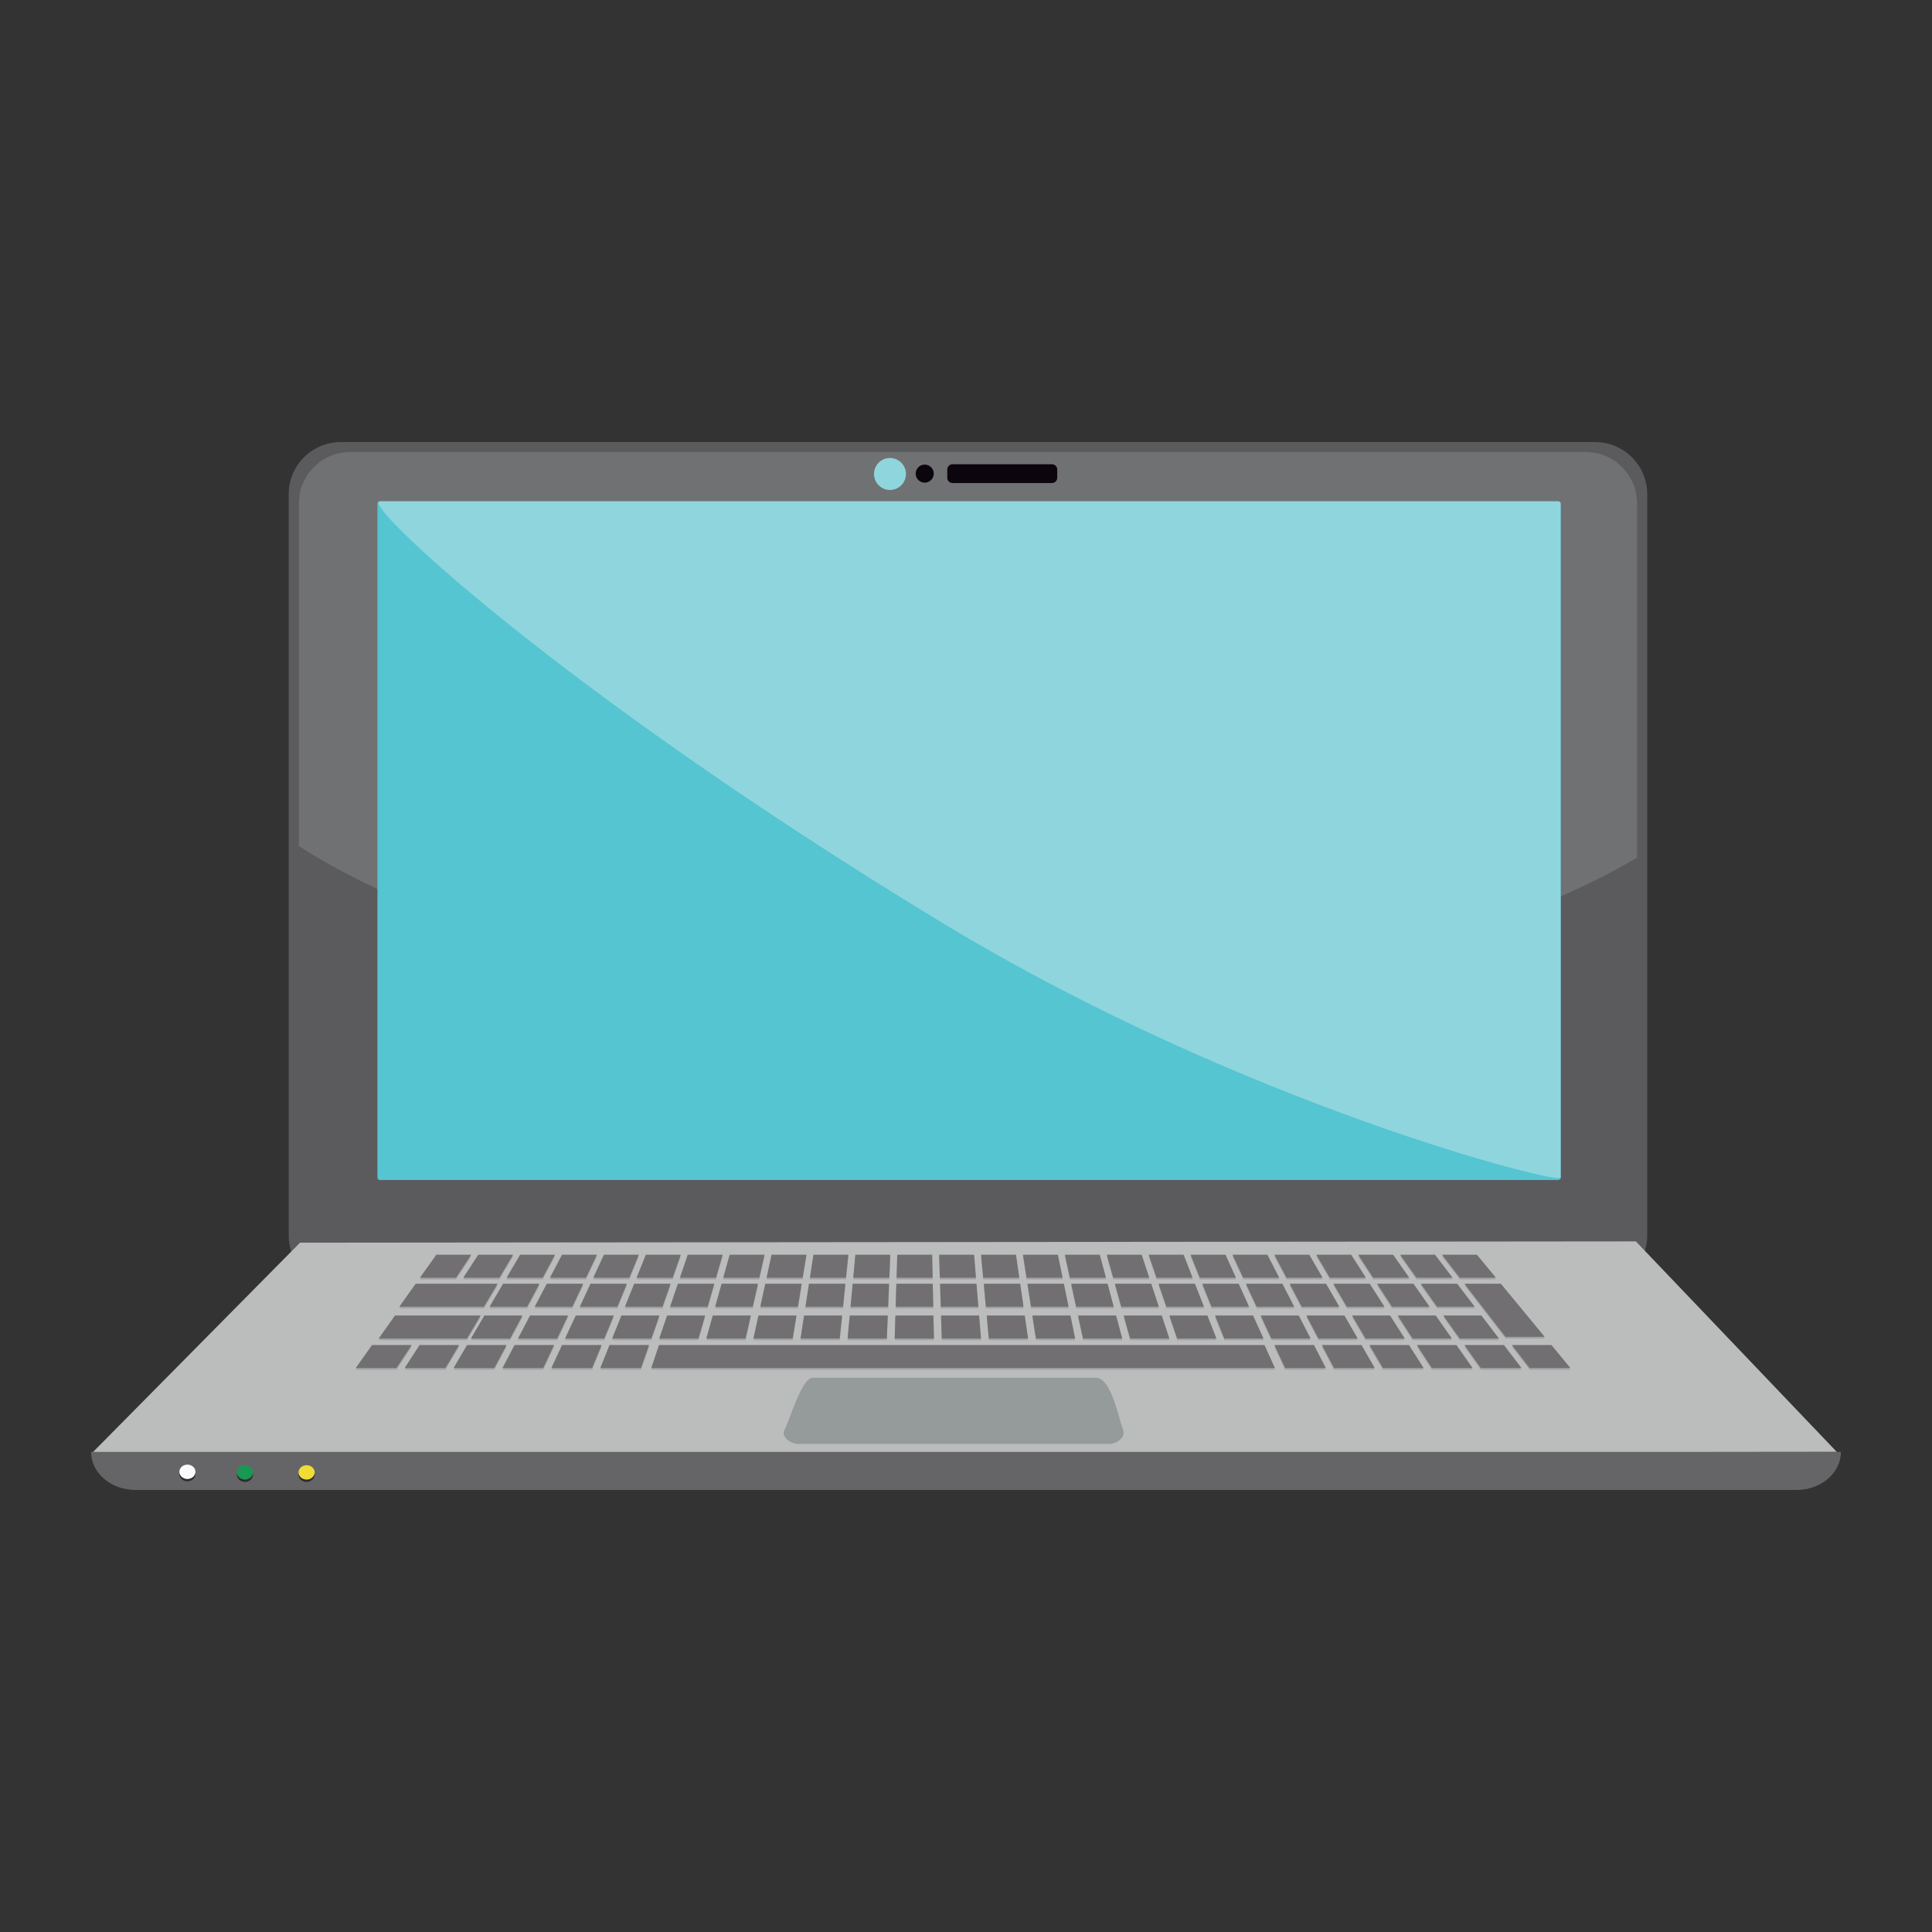 <?xml version="1.0" encoding="utf-8"?>
<!-- Designed by Vexels.com - 2016 All Rights Reserved - https://vexels.com/terms-and-conditions/  -->

<svg version="1.0" id="Capa_1" xmlns="http://www.w3.org/2000/svg" xmlns:xlink="http://www.w3.org/1999/xlink" x="0px" y="0px"
	 width="1200px" height="1199.999px" viewBox="0 0 1200 1199.999" enable-background="new 0 0 1200 1199.999" xml:space="preserve">
<rect x="0" y="0" width="1200" height="1199.999" fill="#333333" stroke="none"/>
<g>
	<g>
		<path fill-rule="evenodd" clip-rule="evenodd" fill="#5B5B5E" d="M1023.12,767.263c0,17.862-14.525,32.342-32.449,32.342h-778.9
			c-17.92,0-32.445-14.48-32.445-32.342V306.908c0-17.866,14.525-32.35,32.445-32.35h778.9c17.924,0,32.449,14.484,32.449,32.35
			V767.263z"/>
		<path fill-rule="evenodd" clip-rule="evenodd" fill="#5B5B5E" d="M1016.806,767.642c0,17.656-14.311,31.962-31.966,31.962H217.614
			c-17.656,0-31.975-14.307-31.975-31.962V312.719c0-17.66,14.319-31.967,31.975-31.967H984.84
			c17.655,0,31.966,14.307,31.966,31.967V767.642z"/>
		<g>
			<defs>
				<path id="SVGID_1_" d="M1016.806,767.642c0,17.656-14.311,31.962-31.966,31.962H217.614c-17.656,0-31.975-14.307-31.975-31.962
					V312.719c0-17.66,14.319-31.967,31.975-31.967H984.84c17.655,0,31.966,14.307,31.966,31.967V767.642z"/>
			</defs>
			<clipPath id="SVGID_2_">
				<use xlink:href="#SVGID_1_"  overflow="visible"/>
			</clipPath>
			<g clip-path="url(#SVGID_2_)">
				<path fill-rule="evenodd" clip-rule="evenodd" fill="#707172" d="M607.05,622.163c277.725,0,504.24-96.064,504.24-213.85
					S884.775,194.446,607.05,194.446c-277.741,0-504.252,96.081-504.252,213.866S329.309,622.163,607.05,622.163z"/>
			</g>
		</g>
		<polygon fill-rule="evenodd" clip-rule="evenodd" fill="#BBBDBC" points="186.374,771.837 56.657,903.001 1140.877,901.818 
			1016.059,771.045 		"/>
		<path fill-rule="evenodd" clip-rule="evenodd" fill="#656568" d="M1143.426,901.793c0,13.057-12.331,23.648-27.545,23.648H84.119
			c-15.21,0-27.545-10.591-27.545-23.648H1143.426z"/>
		<polygon opacity="0.15" fill-rule="evenodd" clip-rule="evenodd" fill="#120C13" points="283.258,794.672 260.831,794.672 
			270.981,780.39 292.674,780.39 		"/>
		<polygon opacity="0.15" fill-rule="evenodd" clip-rule="evenodd" fill="#120C13" points="300.572,812.695 248.013,812.695 
			258.171,798.417 309.068,798.417 		"/>
		<polygon opacity="0.15" fill-rule="evenodd" clip-rule="evenodd" fill="#120C13" points="290.055,832.408 235.212,832.408 
			245.329,818.13 298.51,818.13 		"/>
		<polygon opacity="0.15" fill-rule="evenodd" clip-rule="evenodd" fill="#120C13" points="310.173,794.672 287.742,794.672 
			297.017,780.39 318.706,780.39 		"/>
		<polygon opacity="0.15" fill-rule="evenodd" clip-rule="evenodd" fill="#120C13" points="337.079,794.672 314.652,794.672 
			323.04,780.39 344.729,780.39 		"/>
		<polygon opacity="0.15" fill-rule="evenodd" clip-rule="evenodd" fill="#120C13" points="363.993,794.672 341.566,794.672 
			349.072,780.39 370.765,780.39 		"/>
		<polygon opacity="0.15" fill-rule="evenodd" clip-rule="evenodd" fill="#120C13" points="390.907,794.672 368.48,794.672 
			375.091,780.39 396.792,780.39 		"/>
		<polygon opacity="0.15" fill-rule="evenodd" clip-rule="evenodd" fill="#120C13" points="417.817,794.672 395.386,794.672 
			401.135,780.39 422.82,780.39 		"/>
		<polygon opacity="0.15" fill-rule="evenodd" clip-rule="evenodd" fill="#120C13" points="444.723,794.672 422.301,794.672 
			427.155,780.39 448.848,780.39 		"/>
		<polygon opacity="0.15" fill-rule="evenodd" clip-rule="evenodd" fill="#120C13" points="471.634,794.672 449.207,794.672 
			453.19,780.39 474.871,780.39 		"/>
		<polygon opacity="0.15" fill-rule="evenodd" clip-rule="evenodd" fill="#120C13" points="498.552,794.672 476.125,794.672 
			479.21,780.39 500.903,780.39 		"/>
		<polygon opacity="0.15" fill-rule="evenodd" clip-rule="evenodd" fill="#120C13" points="525.462,794.672 503.031,794.672 
			505.241,780.39 526.934,780.39 		"/>
		<polygon opacity="0.15" fill-rule="evenodd" clip-rule="evenodd" fill="#120C13" points="552.38,794.672 529.953,794.672 
			531.265,780.39 552.958,780.39 		"/>
		<polygon opacity="0.15" fill-rule="evenodd" clip-rule="evenodd" fill="#120C13" points="579.282,794.672 556.867,794.672 
			557.301,780.39 578.985,780.39 		"/>
		<polygon opacity="0.15" fill-rule="evenodd" clip-rule="evenodd" fill="#120C13" points="606.197,794.672 583.769,794.672 
			583.328,780.39 605.021,780.39 		"/>
		<polygon opacity="0.15" fill-rule="evenodd" clip-rule="evenodd" fill="#120C13" points="633.111,794.672 610.679,794.672 
			609.352,780.39 631.045,780.39 		"/>
		<polygon opacity="0.15" fill-rule="evenodd" clip-rule="evenodd" fill="#120C13" points="660.017,794.672 637.598,794.672 
			635.387,780.39 657.076,780.39 		"/>
		<polygon opacity="0.15" fill-rule="evenodd" clip-rule="evenodd" fill="#120C13" points="686.935,794.672 664.504,794.672 
			661.415,780.39 683.108,780.39 		"/>
		<polygon opacity="0.15" fill-rule="evenodd" clip-rule="evenodd" fill="#120C13" points="713.845,794.672 691.418,794.672 
			687.438,780.39 709.131,780.39 		"/>
		<polygon opacity="0.15" fill-rule="evenodd" clip-rule="evenodd" fill="#120C13" points="740.76,794.672 718.332,794.672 
			713.47,780.39 735.167,780.39 		"/>
		<polygon opacity="0.15" fill-rule="evenodd" clip-rule="evenodd" fill="#120C13" points="767.666,794.672 745.23,794.672 
			739.497,780.39 761.191,780.39 		"/>
		<polygon opacity="0.15" fill-rule="evenodd" clip-rule="evenodd" fill="#120C13" points="794.58,794.672 772.153,794.672 
			765.525,780.39 787.218,780.39 		"/>
		<polygon opacity="0.15" fill-rule="evenodd" clip-rule="evenodd" fill="#120C13" points="821.49,794.672 799.071,794.672 
			791.557,780.39 813.246,780.39 		"/>
		<polygon opacity="0.15" fill-rule="evenodd" clip-rule="evenodd" fill="#120C13" points="848.404,794.672 825.977,794.672 
			817.584,780.39 839.269,780.39 		"/>
		<polygon opacity="0.15" fill-rule="evenodd" clip-rule="evenodd" fill="#120C13" points="875.318,794.672 852.887,794.672 
			843.612,780.39 865.305,780.39 		"/>
		<polygon opacity="0.15" fill-rule="evenodd" clip-rule="evenodd" fill="#120C13" points="902.225,794.672 879.801,794.672 
			869.643,780.39 891.324,780.39 		"/>
		<polygon opacity="0.15" fill-rule="evenodd" clip-rule="evenodd" fill="#120C13" points="929.139,794.672 906.712,794.672 
			895.671,780.39 917.364,780.39 		"/>
		<polygon opacity="0.15" fill-rule="evenodd" clip-rule="evenodd" fill="#120C13" points="246.252,850.769 220.939,850.769 
			231.084,836.487 255.672,836.487 		"/>
		<polygon opacity="0.15" fill-rule="evenodd" clip-rule="evenodd" fill="#120C13" points="276.64,850.769 251.321,850.769 
			260.592,836.487 285.172,836.487 		"/>
		<polygon opacity="0.15" fill-rule="evenodd" clip-rule="evenodd" fill="#120C13" points="307.018,850.769 281.708,850.769 
			290.088,836.487 314.672,836.487 		"/>
		<polygon opacity="0.15" fill-rule="evenodd" clip-rule="evenodd" fill="#120C13" points="337.405,850.769 312.086,850.769 
			319.584,836.487 344.168,836.487 		"/>
		<polygon opacity="0.15" fill-rule="evenodd" clip-rule="evenodd" fill="#120C13" points="367.783,850.769 342.469,850.769 
			349.088,836.487 373.672,836.487 		"/>
		<polygon opacity="0.15" fill-rule="evenodd" clip-rule="evenodd" fill="#120C13" points="398.162,850.769 372.843,850.769 
			378.584,836.487 403.168,836.487 		"/>
		<polygon opacity="0.15" fill-rule="evenodd" clip-rule="evenodd" fill="#120C13" points="791.858,850.769 404.492,850.769 
			409.314,836.487 785.42,836.487 		"/>
		<polygon opacity="0.15" fill-rule="evenodd" clip-rule="evenodd" fill="#120C13" points="823.507,850.769 798.188,850.769 
			791.557,836.487 816.141,836.487 		"/>
		<polygon opacity="0.15" fill-rule="evenodd" clip-rule="evenodd" fill="#120C13" points="853.885,850.769 828.567,850.769 
			821.057,836.487 845.641,836.487 		"/>
		<polygon opacity="0.15" fill-rule="evenodd" clip-rule="evenodd" fill="#120C13" points="884.272,850.769 858.954,850.769 
			850.557,836.487 875.137,836.487 		"/>
		<polygon opacity="0.15" fill-rule="evenodd" clip-rule="evenodd" fill="#120C13" points="914.654,850.769 889.341,850.769 
			880.057,836.487 904.637,836.487 		"/>
		<polygon opacity="0.15" fill-rule="evenodd" clip-rule="evenodd" fill="#120C13" points="945.033,850.769 919.719,850.769 
			909.553,836.487 934.133,836.487 		"/>
		<polygon opacity="0.15" fill-rule="evenodd" clip-rule="evenodd" fill="#120C13" points="975.416,850.769 950.098,850.769 
			939.057,836.487 963.633,836.487 		"/>
		<polygon opacity="0.15" fill-rule="evenodd" clip-rule="evenodd" fill="#120C13" points="327.428,812.695 304.073,812.695 
			312.453,798.417 335.07,798.417 		"/>
		<polygon opacity="0.15" fill-rule="evenodd" clip-rule="evenodd" fill="#120C13" points="355.456,812.695 332.097,812.695 
			339.599,798.417 362.224,798.417 		"/>
		<polygon opacity="0.15" fill-rule="evenodd" clip-rule="evenodd" fill="#120C13" points="383.48,812.695 360.129,812.695 
			366.744,798.417 389.361,798.417 		"/>
		<polygon opacity="0.15" fill-rule="evenodd" clip-rule="evenodd" fill="#120C13" points="411.495,812.695 388.152,812.695 
			393.885,798.417 416.506,798.417 		"/>
		<polygon opacity="0.15" fill-rule="evenodd" clip-rule="evenodd" fill="#120C13" points="439.531,812.695 416.176,812.695 
			421.03,798.417 443.651,798.417 		"/>
		<polygon opacity="0.15" fill-rule="evenodd" clip-rule="evenodd" fill="#120C13" points="467.555,812.695 444.2,812.695 
			448.175,798.417 470.792,798.417 		"/>
		<polygon opacity="0.15" fill-rule="evenodd" clip-rule="evenodd" fill="#120C13" points="495.587,812.695 472.224,812.695 
			475.312,798.417 497.933,798.417 		"/>
		<polygon opacity="0.15" fill-rule="evenodd" clip-rule="evenodd" fill="#120C13" points="523.61,812.695 500.255,812.695 
			502.454,798.417 525.083,798.417 		"/>
		<polygon opacity="0.15" fill-rule="evenodd" clip-rule="evenodd" fill="#120C13" points="551.634,812.695 528.279,812.695 
			529.603,798.417 552.224,798.417 		"/>
		<polygon opacity="0.15" fill-rule="evenodd" clip-rule="evenodd" fill="#120C13" points="579.658,812.695 556.307,812.695 
			556.744,798.417 579.365,798.417 		"/>
		<polygon opacity="0.15" fill-rule="evenodd" clip-rule="evenodd" fill="#120C13" points="607.685,812.695 584.331,812.695 
			583.885,798.417 606.502,798.417 		"/>
		<polygon opacity="0.15" fill-rule="evenodd" clip-rule="evenodd" fill="#120C13" points="635.713,812.695 612.362,812.695 
			611.034,798.417 633.655,798.417 		"/>
		<polygon opacity="0.15" fill-rule="evenodd" clip-rule="evenodd" fill="#120C13" points="663.737,812.695 640.386,812.695 
			638.175,798.417 660.792,798.417 		"/>
		<polygon opacity="0.15" fill-rule="evenodd" clip-rule="evenodd" fill="#120C13" points="691.765,812.695 668.414,812.695 
			665.316,798.417 687.946,798.417 		"/>
		<polygon opacity="0.15" fill-rule="evenodd" clip-rule="evenodd" fill="#120C13" points="719.788,812.695 696.437,812.695 
			692.466,798.417 715.074,798.417 		"/>
		<polygon opacity="0.15" fill-rule="evenodd" clip-rule="evenodd" fill="#120C13" points="747.82,812.695 724.469,812.695 
			719.607,798.417 742.223,798.417 		"/>
		<polygon opacity="0.15" fill-rule="evenodd" clip-rule="evenodd" fill="#120C13" points="775.844,812.695 752.493,812.695 
			746.748,798.417 769.365,798.417 		"/>
		<polygon opacity="0.15" fill-rule="evenodd" clip-rule="evenodd" fill="#120C13" points="803.876,812.695 780.521,812.695 
			773.885,798.417 796.51,798.417 		"/>
		<polygon opacity="0.15" fill-rule="evenodd" clip-rule="evenodd" fill="#120C13" points="831.899,812.695 808.544,812.695 
			801.03,798.417 823.651,798.417 		"/>
		<polygon opacity="0.15" fill-rule="evenodd" clip-rule="evenodd" fill="#120C13" points="859.927,812.695 836.568,812.695 
			828.175,798.417 850.796,798.417 		"/>
		<polygon opacity="0.15" fill-rule="evenodd" clip-rule="evenodd" fill="#120C13" points="887.955,812.695 864.596,812.695 
			855.316,798.417 877.941,798.417 		"/>
		<polygon opacity="0.15" fill-rule="evenodd" clip-rule="evenodd" fill="#120C13" points="915.974,812.695 892.632,812.695 
			882.461,798.417 905.082,798.417 		"/>
		<polygon opacity="0.15" fill-rule="evenodd" clip-rule="evenodd" fill="#120C13" points="959.431,831.39 935.11,831.39 
			909.602,798.417 932.219,798.417 		"/>
		<polygon opacity="0.15" fill-rule="evenodd" clip-rule="evenodd" fill="#120C13" points="316.858,832.408 292.484,832.408 
			300.877,818.13 324.513,818.13 		"/>
		<polygon opacity="0.15" fill-rule="evenodd" clip-rule="evenodd" fill="#120C13" points="346.103,832.408 321.729,832.408 
			329.235,818.13 352.874,818.13 		"/>
		<polygon opacity="0.15" fill-rule="evenodd" clip-rule="evenodd" fill="#120C13" points="375.347,832.408 350.977,832.408 
			357.601,818.13 381.232,818.13 		"/>
		<polygon opacity="0.15" fill-rule="evenodd" clip-rule="evenodd" fill="#120C13" points="404.587,832.408 380.217,832.408 
			385.958,818.13 409.594,818.13 		"/>
		<polygon opacity="0.15" fill-rule="evenodd" clip-rule="evenodd" fill="#120C13" points="433.84,832.408 409.466,832.408 
			414.324,818.13 437.96,818.13 		"/>
		<polygon opacity="0.15" fill-rule="evenodd" clip-rule="evenodd" fill="#120C13" points="463.096,832.408 438.723,832.408 
			442.686,818.13 466.322,818.13 		"/>
		<polygon opacity="0.15" fill-rule="evenodd" clip-rule="evenodd" fill="#120C13" points="492.337,832.408 467.963,832.408 
			471.052,818.13 494.683,818.13 		"/>
		<polygon opacity="0.15" fill-rule="evenodd" clip-rule="evenodd" fill="#120C13" points="521.581,832.408 497.208,832.408 
			499.41,818.13 523.054,818.13 		"/>
		<polygon opacity="0.15" fill-rule="evenodd" clip-rule="evenodd" fill="#120C13" points="550.826,832.408 526.452,832.408 
			527.776,818.13 551.415,818.13 		"/>
		<polygon opacity="0.15" fill-rule="evenodd" clip-rule="evenodd" fill="#120C13" points="580.074,832.408 555.701,832.408 
			556.142,818.13 579.773,818.13 		"/>
		<polygon opacity="0.15" fill-rule="evenodd" clip-rule="evenodd" fill="#120C13" points="609.315,832.408 584.941,832.408 
			584.499,818.13 608.143,818.13 		"/>
		<polygon opacity="0.15" fill-rule="evenodd" clip-rule="evenodd" fill="#120C13" points="638.563,832.408 614.189,832.408 
			612.861,818.13 636.505,818.13 		"/>
		<polygon opacity="0.15" fill-rule="evenodd" clip-rule="evenodd" fill="#120C13" points="667.807,832.408 643.438,832.408 
			641.223,818.13 664.863,818.13 		"/>
		<polygon opacity="0.15" fill-rule="evenodd" clip-rule="evenodd" fill="#120C13" points="697.06,832.408 672.686,832.408 
			669.589,818.13 693.225,818.13 		"/>
		<polygon opacity="0.15" fill-rule="evenodd" clip-rule="evenodd" fill="#120C13" points="726.304,832.408 701.93,832.408 
			697.951,818.13 721.595,818.13 		"/>
		<polygon opacity="0.15" fill-rule="evenodd" clip-rule="evenodd" fill="#120C13" points="755.549,832.408 731.175,832.408 
			726.317,818.13 749.952,818.13 		"/>
		<polygon opacity="0.15" fill-rule="evenodd" clip-rule="evenodd" fill="#120C13" points="784.797,832.408 760.415,832.408 
			754.679,818.13 778.314,818.13 		"/>
		<polygon opacity="0.15" fill-rule="evenodd" clip-rule="evenodd" fill="#120C13" points="814.046,832.408 789.668,832.408 
			783.04,818.13 806.68,818.13 		"/>
		<polygon opacity="0.15" fill-rule="evenodd" clip-rule="evenodd" fill="#120C13" points="843.286,832.408 818.912,832.408 
			811.406,818.13 835.038,818.13 		"/>
		<polygon opacity="0.15" fill-rule="evenodd" clip-rule="evenodd" fill="#120C13" points="872.535,832.408 848.157,832.408 
			839.768,818.13 863.404,818.13 		"/>
		<polygon opacity="0.15" fill-rule="evenodd" clip-rule="evenodd" fill="#120C13" points="901.779,832.408 877.405,832.408 
			868.134,818.13 891.761,818.13 		"/>
		<polygon opacity="0.15" fill-rule="evenodd" clip-rule="evenodd" fill="#120C13" points="931.028,832.408 906.654,832.408 
			896.488,818.13 920.127,818.13 		"/>
		<polygon fill-rule="evenodd" clip-rule="evenodd" fill="#716F71" points="283.258,793.608 260.831,793.608 270.981,779.339 
			292.674,779.339 		"/>
		<polygon fill-rule="evenodd" clip-rule="evenodd" fill="#716F71" points="300.572,811.631 248.013,811.631 258.171,797.353 
			309.068,797.353 		"/>
		<polygon fill-rule="evenodd" clip-rule="evenodd" fill="#716F71" points="290.055,831.36 235.212,831.36 245.329,817.079 
			298.51,817.079 		"/>
		<polygon fill-rule="evenodd" clip-rule="evenodd" fill="#716F71" points="310.173,793.608 287.742,793.608 297.017,779.339 
			318.706,779.339 		"/>
		<polygon fill-rule="evenodd" clip-rule="evenodd" fill="#716F71" points="337.079,793.608 314.652,793.608 323.04,779.339 
			344.729,779.339 		"/>
		<polygon fill-rule="evenodd" clip-rule="evenodd" fill="#716F71" points="363.993,793.608 341.566,793.608 349.072,779.339 
			370.765,779.339 		"/>
		<polygon fill-rule="evenodd" clip-rule="evenodd" fill="#716F71" points="390.907,793.608 368.48,793.608 375.091,779.339 
			396.792,779.339 		"/>
		<polygon fill-rule="evenodd" clip-rule="evenodd" fill="#716F71" points="417.817,793.608 395.386,793.608 401.135,779.339 
			422.82,779.339 		"/>
		<polygon fill-rule="evenodd" clip-rule="evenodd" fill="#716F71" points="444.723,793.608 422.301,793.608 427.155,779.339 
			448.848,779.339 		"/>
		<polygon fill-rule="evenodd" clip-rule="evenodd" fill="#716F71" points="471.634,793.608 449.207,793.608 453.19,779.339 
			474.871,779.339 		"/>
		<polygon fill-rule="evenodd" clip-rule="evenodd" fill="#716F71" points="498.552,793.608 476.125,793.608 479.21,779.339 
			500.903,779.339 		"/>
		<polygon fill-rule="evenodd" clip-rule="evenodd" fill="#716F71" points="525.462,793.608 503.031,793.608 505.241,779.339 
			526.934,779.339 		"/>
		<polygon fill-rule="evenodd" clip-rule="evenodd" fill="#716F71" points="552.38,793.608 529.953,793.608 531.265,779.339 
			552.958,779.339 		"/>
		<polygon fill-rule="evenodd" clip-rule="evenodd" fill="#716F71" points="579.282,793.608 556.867,793.608 557.301,779.339 
			578.985,779.339 		"/>
		<polygon fill-rule="evenodd" clip-rule="evenodd" fill="#716F71" points="606.197,793.608 583.769,793.608 583.328,779.339 
			605.021,779.339 		"/>
		<polygon fill-rule="evenodd" clip-rule="evenodd" fill="#716F71" points="633.111,793.608 610.679,793.608 609.352,779.339 
			631.045,779.339 		"/>
		<polygon fill-rule="evenodd" clip-rule="evenodd" fill="#716F71" points="660.017,793.608 637.598,793.608 635.387,779.339 
			657.076,779.339 		"/>
		<polygon fill-rule="evenodd" clip-rule="evenodd" fill="#716F71" points="686.935,793.608 664.504,793.608 661.415,779.339 
			683.108,779.339 		"/>
		<polygon fill-rule="evenodd" clip-rule="evenodd" fill="#716F71" points="713.845,793.608 691.418,793.608 687.438,779.339 
			709.131,779.339 		"/>
		<polygon fill-rule="evenodd" clip-rule="evenodd" fill="#716F71" points="740.76,793.608 718.332,793.608 713.47,779.339 
			735.167,779.339 		"/>
		<polygon fill-rule="evenodd" clip-rule="evenodd" fill="#716F71" points="767.666,793.608 745.23,793.608 739.497,779.339 
			761.191,779.339 		"/>
		<polygon fill-rule="evenodd" clip-rule="evenodd" fill="#716F71" points="794.58,793.608 772.153,793.608 765.525,779.339 
			787.218,779.339 		"/>
		<polygon fill-rule="evenodd" clip-rule="evenodd" fill="#716F71" points="821.49,793.608 799.071,793.608 791.557,779.339 
			813.246,779.339 		"/>
		<polygon fill-rule="evenodd" clip-rule="evenodd" fill="#716F71" points="848.404,793.608 825.977,793.608 817.584,779.339 
			839.269,779.339 		"/>
		<polygon fill-rule="evenodd" clip-rule="evenodd" fill="#716F71" points="875.318,793.608 852.887,793.608 843.612,779.339 
			865.305,779.339 		"/>
		<polygon fill-rule="evenodd" clip-rule="evenodd" fill="#716F71" points="902.225,793.608 879.801,793.608 869.643,779.339 
			891.324,779.339 		"/>
		<polygon fill-rule="evenodd" clip-rule="evenodd" fill="#716F71" points="929.139,793.608 906.712,793.608 895.671,779.339 
			917.364,779.339 		"/>
		<polygon fill-rule="evenodd" clip-rule="evenodd" fill="#716F71" points="246.252,849.709 220.939,849.709 231.084,835.427 
			255.672,835.427 		"/>
		<polygon fill-rule="evenodd" clip-rule="evenodd" fill="#716F71" points="276.64,849.709 251.321,849.709 260.592,835.427 
			285.172,835.427 		"/>
		<polygon fill-rule="evenodd" clip-rule="evenodd" fill="#716F71" points="307.018,849.709 281.708,849.709 290.088,835.427 
			314.672,835.427 		"/>
		<polygon fill-rule="evenodd" clip-rule="evenodd" fill="#716F71" points="337.405,849.709 312.086,849.709 319.584,835.427 
			344.168,835.427 		"/>
		<polygon fill-rule="evenodd" clip-rule="evenodd" fill="#716F71" points="367.783,849.709 342.469,849.709 349.088,835.427 
			373.672,835.427 		"/>
		<polygon fill-rule="evenodd" clip-rule="evenodd" fill="#716F71" points="398.162,849.709 372.843,849.709 378.584,835.427 
			403.168,835.427 		"/>
		<polygon fill-rule="evenodd" clip-rule="evenodd" fill="#716F71" points="791.858,849.709 404.492,849.709 409.314,835.427 
			785.42,835.427 		"/>
		<polygon fill-rule="evenodd" clip-rule="evenodd" fill="#716F71" points="823.507,849.709 798.188,849.709 791.557,835.427 
			816.141,835.427 		"/>
		<polygon fill-rule="evenodd" clip-rule="evenodd" fill="#716F71" points="853.885,849.709 828.567,849.709 821.057,835.427 
			845.641,835.427 		"/>
		<polygon fill-rule="evenodd" clip-rule="evenodd" fill="#716F71" points="884.272,849.709 858.954,849.709 850.557,835.427 
			875.137,835.427 		"/>
		<polygon fill-rule="evenodd" clip-rule="evenodd" fill="#716F71" points="914.654,849.709 889.341,849.709 880.057,835.427 
			904.637,835.427 		"/>
		<polygon fill-rule="evenodd" clip-rule="evenodd" fill="#716F71" points="945.033,849.709 919.719,849.709 909.553,835.427 
			934.133,835.427 		"/>
		<polygon fill-rule="evenodd" clip-rule="evenodd" fill="#716F71" points="975.416,849.709 950.098,849.709 939.057,835.427 
			963.633,835.427 		"/>
		<polygon fill-rule="evenodd" clip-rule="evenodd" fill="#716F71" points="327.428,811.631 304.073,811.631 312.453,797.353 
			335.07,797.353 		"/>
		<polygon fill-rule="evenodd" clip-rule="evenodd" fill="#716F71" points="355.456,811.631 332.097,811.631 339.599,797.353 
			362.224,797.353 		"/>
		<polygon fill-rule="evenodd" clip-rule="evenodd" fill="#716F71" points="383.48,811.631 360.129,811.631 366.744,797.353 
			389.361,797.353 		"/>
		<polygon fill-rule="evenodd" clip-rule="evenodd" fill="#716F71" points="411.495,811.631 388.152,811.631 393.885,797.353 
			416.506,797.353 		"/>
		<polygon fill-rule="evenodd" clip-rule="evenodd" fill="#716F71" points="439.531,811.631 416.176,811.631 421.03,797.353 
			443.651,797.353 		"/>
		<polygon fill-rule="evenodd" clip-rule="evenodd" fill="#716F71" points="467.555,811.631 444.2,811.631 448.175,797.353 
			470.792,797.353 		"/>
		<polygon fill-rule="evenodd" clip-rule="evenodd" fill="#716F71" points="495.587,811.631 472.224,811.631 475.312,797.353 
			497.933,797.353 		"/>
		<polygon fill-rule="evenodd" clip-rule="evenodd" fill="#716F71" points="523.61,811.631 500.255,811.631 502.454,797.353 
			525.083,797.353 		"/>
		<polygon fill-rule="evenodd" clip-rule="evenodd" fill="#716F71" points="551.634,811.631 528.279,811.631 529.603,797.353 
			552.224,797.353 		"/>
		<polygon fill-rule="evenodd" clip-rule="evenodd" fill="#716F71" points="579.658,811.631 556.307,811.631 556.744,797.353 
			579.365,797.353 		"/>
		<polygon fill-rule="evenodd" clip-rule="evenodd" fill="#716F71" points="607.685,811.631 584.331,811.631 583.885,797.353 
			606.502,797.353 		"/>
		<polygon fill-rule="evenodd" clip-rule="evenodd" fill="#716F71" points="635.713,811.631 612.362,811.631 611.034,797.353 
			633.655,797.353 		"/>
		<polygon fill-rule="evenodd" clip-rule="evenodd" fill="#716F71" points="663.737,811.631 640.386,811.631 638.175,797.353 
			660.792,797.353 		"/>
		<polygon fill-rule="evenodd" clip-rule="evenodd" fill="#716F71" points="691.765,811.631 668.414,811.631 665.316,797.353 
			687.946,797.353 		"/>
		<polygon fill-rule="evenodd" clip-rule="evenodd" fill="#716F71" points="719.788,811.631 696.437,811.631 692.466,797.353 
			715.074,797.353 		"/>
		<polygon fill-rule="evenodd" clip-rule="evenodd" fill="#716F71" points="747.82,811.631 724.469,811.631 719.607,797.353 
			742.223,797.353 		"/>
		<polygon fill-rule="evenodd" clip-rule="evenodd" fill="#716F71" points="775.844,811.631 752.493,811.631 746.748,797.353 
			769.365,797.353 		"/>
		<polygon fill-rule="evenodd" clip-rule="evenodd" fill="#716F71" points="803.876,811.631 780.521,811.631 773.885,797.353 
			796.51,797.353 		"/>
		<polygon fill-rule="evenodd" clip-rule="evenodd" fill="#716F71" points="831.899,811.631 808.544,811.631 801.03,797.353 
			823.651,797.353 		"/>
		<polygon fill-rule="evenodd" clip-rule="evenodd" fill="#716F71" points="859.927,811.631 836.568,811.631 828.175,797.353 
			850.796,797.353 		"/>
		<polygon fill-rule="evenodd" clip-rule="evenodd" fill="#716F71" points="887.955,811.631 864.596,811.631 855.316,797.353 
			877.941,797.353 		"/>
		<polygon fill-rule="evenodd" clip-rule="evenodd" fill="#716F71" points="915.974,811.631 892.632,811.631 882.461,797.353 
			905.082,797.353 		"/>
		<polygon fill-rule="evenodd" clip-rule="evenodd" fill="#716F71" points="959.431,830.334 935.11,830.334 909.602,797.353 
			932.219,797.353 		"/>
		<polygon fill-rule="evenodd" clip-rule="evenodd" fill="#716F71" points="316.858,831.36 292.484,831.36 300.877,817.079 
			324.513,817.079 		"/>
		<polygon fill-rule="evenodd" clip-rule="evenodd" fill="#716F71" points="346.103,831.36 321.729,831.36 329.235,817.079 
			352.874,817.079 		"/>
		<polygon fill-rule="evenodd" clip-rule="evenodd" fill="#716F71" points="375.347,831.36 350.977,831.36 357.601,817.079 
			381.232,817.079 		"/>
		<polygon fill-rule="evenodd" clip-rule="evenodd" fill="#716F71" points="404.587,831.36 380.217,831.36 385.958,817.079 
			409.594,817.079 		"/>
		<polygon fill-rule="evenodd" clip-rule="evenodd" fill="#716F71" points="433.84,831.36 409.466,831.36 414.324,817.079 
			437.96,817.079 		"/>
		<polygon fill-rule="evenodd" clip-rule="evenodd" fill="#716F71" points="463.096,831.36 438.723,831.36 442.686,817.079 
			466.322,817.079 		"/>
		<polygon fill-rule="evenodd" clip-rule="evenodd" fill="#716F71" points="492.337,831.36 467.963,831.36 471.052,817.079 
			494.683,817.079 		"/>
		<polygon fill-rule="evenodd" clip-rule="evenodd" fill="#716F71" points="521.581,831.36 497.208,831.36 499.41,817.079 
			523.054,817.079 		"/>
		<polygon fill-rule="evenodd" clip-rule="evenodd" fill="#716F71" points="550.826,831.36 526.452,831.36 527.776,817.079 
			551.415,817.079 		"/>
		<polygon fill-rule="evenodd" clip-rule="evenodd" fill="#716F71" points="580.074,831.36 555.701,831.36 556.142,817.079 
			579.773,817.079 		"/>
		<polygon fill-rule="evenodd" clip-rule="evenodd" fill="#716F71" points="609.315,831.36 584.941,831.36 584.499,817.079 
			608.143,817.079 		"/>
		<polygon fill-rule="evenodd" clip-rule="evenodd" fill="#716F71" points="638.563,831.36 614.189,831.36 612.861,817.079 
			636.505,817.079 		"/>
		<polygon fill-rule="evenodd" clip-rule="evenodd" fill="#716F71" points="667.807,831.36 643.438,831.36 641.223,817.079 
			664.863,817.079 		"/>
		<polygon fill-rule="evenodd" clip-rule="evenodd" fill="#716F71" points="697.06,831.36 672.686,831.36 669.589,817.079 
			693.225,817.079 		"/>
		<polygon fill-rule="evenodd" clip-rule="evenodd" fill="#716F71" points="726.304,831.36 701.93,831.36 697.951,817.079 
			721.595,817.079 		"/>
		<polygon fill-rule="evenodd" clip-rule="evenodd" fill="#716F71" points="755.549,831.36 731.175,831.36 726.317,817.079 
			749.952,817.079 		"/>
		<polygon fill-rule="evenodd" clip-rule="evenodd" fill="#716F71" points="784.797,831.36 760.415,831.36 754.679,817.079 
			778.314,817.079 		"/>
		<polygon fill-rule="evenodd" clip-rule="evenodd" fill="#716F71" points="814.046,831.36 789.668,831.36 783.04,817.079 
			806.68,817.079 		"/>
		<polygon fill-rule="evenodd" clip-rule="evenodd" fill="#716F71" points="843.286,831.36 818.912,831.36 811.406,817.079 
			835.038,817.079 		"/>
		<polygon fill-rule="evenodd" clip-rule="evenodd" fill="#716F71" points="872.535,831.36 848.157,831.36 839.768,817.079 
			863.404,817.079 		"/>
		<polygon fill-rule="evenodd" clip-rule="evenodd" fill="#716F71" points="901.779,831.36 877.405,831.36 868.134,817.079 
			891.761,817.079 		"/>
		<polygon fill-rule="evenodd" clip-rule="evenodd" fill="#716F71" points="931.028,831.36 906.654,831.36 896.488,817.079 
			920.127,817.079 		"/>
		<path fill-rule="evenodd" clip-rule="evenodd" fill="#2E2A30" d="M116.412,920.071c2.759,0,4.998-1.996,4.998-4.466
			c0-2.466-2.24-4.471-4.998-4.471c-2.759,0-5.007,2.004-5.007,4.471C111.405,918.075,113.653,920.071,116.412,920.071z"/>
		<path fill-rule="evenodd" clip-rule="evenodd" fill="#FBFBFB" d="M116.412,918.64c2.759,0,4.998-2.009,4.998-4.466
			c0-2.466-2.24-4.471-4.998-4.471c-2.759,0-5.007,2.004-5.007,4.471C111.405,916.631,113.653,918.64,116.412,918.64z"/>
		<path fill-rule="evenodd" clip-rule="evenodd" fill="#2E2A30" d="M152.168,920.43c2.755,0,5.007-2.005,5.007-4.475
			c0-2.454-2.252-4.463-5.007-4.463c-2.755,0-5.011,2.009-5.011,4.463C147.157,918.425,149.413,920.43,152.168,920.43z"/>
		<path fill-rule="evenodd" clip-rule="evenodd" fill="#189852" d="M152.168,918.999c2.755,0,5.007-2.013,5.007-4.471
			c0-2.458-2.252-4.466-5.007-4.466c-2.755,0-5.011,2.009-5.011,4.466C147.157,916.986,149.413,918.999,152.168,918.999z"/>
		<path fill-rule="evenodd" clip-rule="evenodd" fill="#2E2A30" d="M190.444,920.43c2.751,0,4.994-2.005,4.994-4.475
			c0-2.454-2.243-4.463-4.994-4.463c-2.767,0-5.015,2.009-5.015,4.463C185.43,918.425,187.677,920.43,190.444,920.43z"/>
		<path fill-rule="evenodd" clip-rule="evenodd" fill="#EFDD35" d="M190.444,918.999c2.751,0,4.994-2.013,4.994-4.471
			c0-2.458-2.243-4.466-4.994-4.466c-2.767,0-5.015,2.009-5.015,4.466C185.43,916.986,187.677,918.999,190.444,918.999z"/>
		<path fill-rule="evenodd" clip-rule="evenodd" fill="#959A9B" d="M504.808,855.71h175.611c9.939,0,14.08,24.283,17.185,32.548
			c1.646,4.405-3.843,8.574-8.521,8.574H495.723c-4.669,0-10.723-4.425-8.504-8.574C490.481,882.178,497.97,855.71,504.808,855.71z"
			/>
		<g>
			<path fill-rule="evenodd" clip-rule="evenodd" fill="#54C5D1" d="M967.906,311.379H235.88c-0.792,0-1.443,0.66-1.443,1.439
				v418.664c0,0.784,0.652,1.44,1.443,1.44h732.025c0.792,0,1.439-0.656,1.439-1.44V312.818
				C969.345,312.038,968.698,311.379,967.906,311.379z"/>
			<path fill-rule="evenodd" clip-rule="evenodd" fill="#8FD5DD" d="M967.819,311.379H235.955
				c-12.975,0,110.882,117.167,348.73,261.451c187.431,113.707,385.699,163.519,384.66,158.652V312.818
				C969.345,312.038,968.665,311.379,967.819,311.379z"/>
		</g>
	</g>
	<g>
		<path fill-rule="evenodd" clip-rule="evenodd" fill="#8FD5DD" d="M542.85,294.4c0-5.481,4.441-9.931,9.931-9.931
			c5.477,0,9.927,4.45,9.927,9.931c0,5.473-4.45,9.927-9.927,9.927C547.291,304.327,542.85,299.872,542.85,294.4z"/>
		<path fill-rule="evenodd" clip-rule="evenodd" fill="#0C050D" d="M568.749,294.173c0-3.089,2.516-5.609,5.609-5.609
			c3.101,0,5.617,2.52,5.617,5.609c0,3.109-2.516,5.621-5.617,5.621C571.265,299.794,568.749,297.282,568.749,294.173z"/>
		<path fill-rule="evenodd" clip-rule="evenodd" fill="#0C050D" d="M588.356,296.75v-5.114c0-1.807,1.472-3.279,3.278-3.279h61.755
			c1.81,0,3.283,1.472,3.283,3.279v5.114c0,1.798-1.472,3.27-3.283,3.27h-61.755C589.828,300.021,588.356,298.548,588.356,296.75z"
			/>
	</g>
</g>
</svg>
